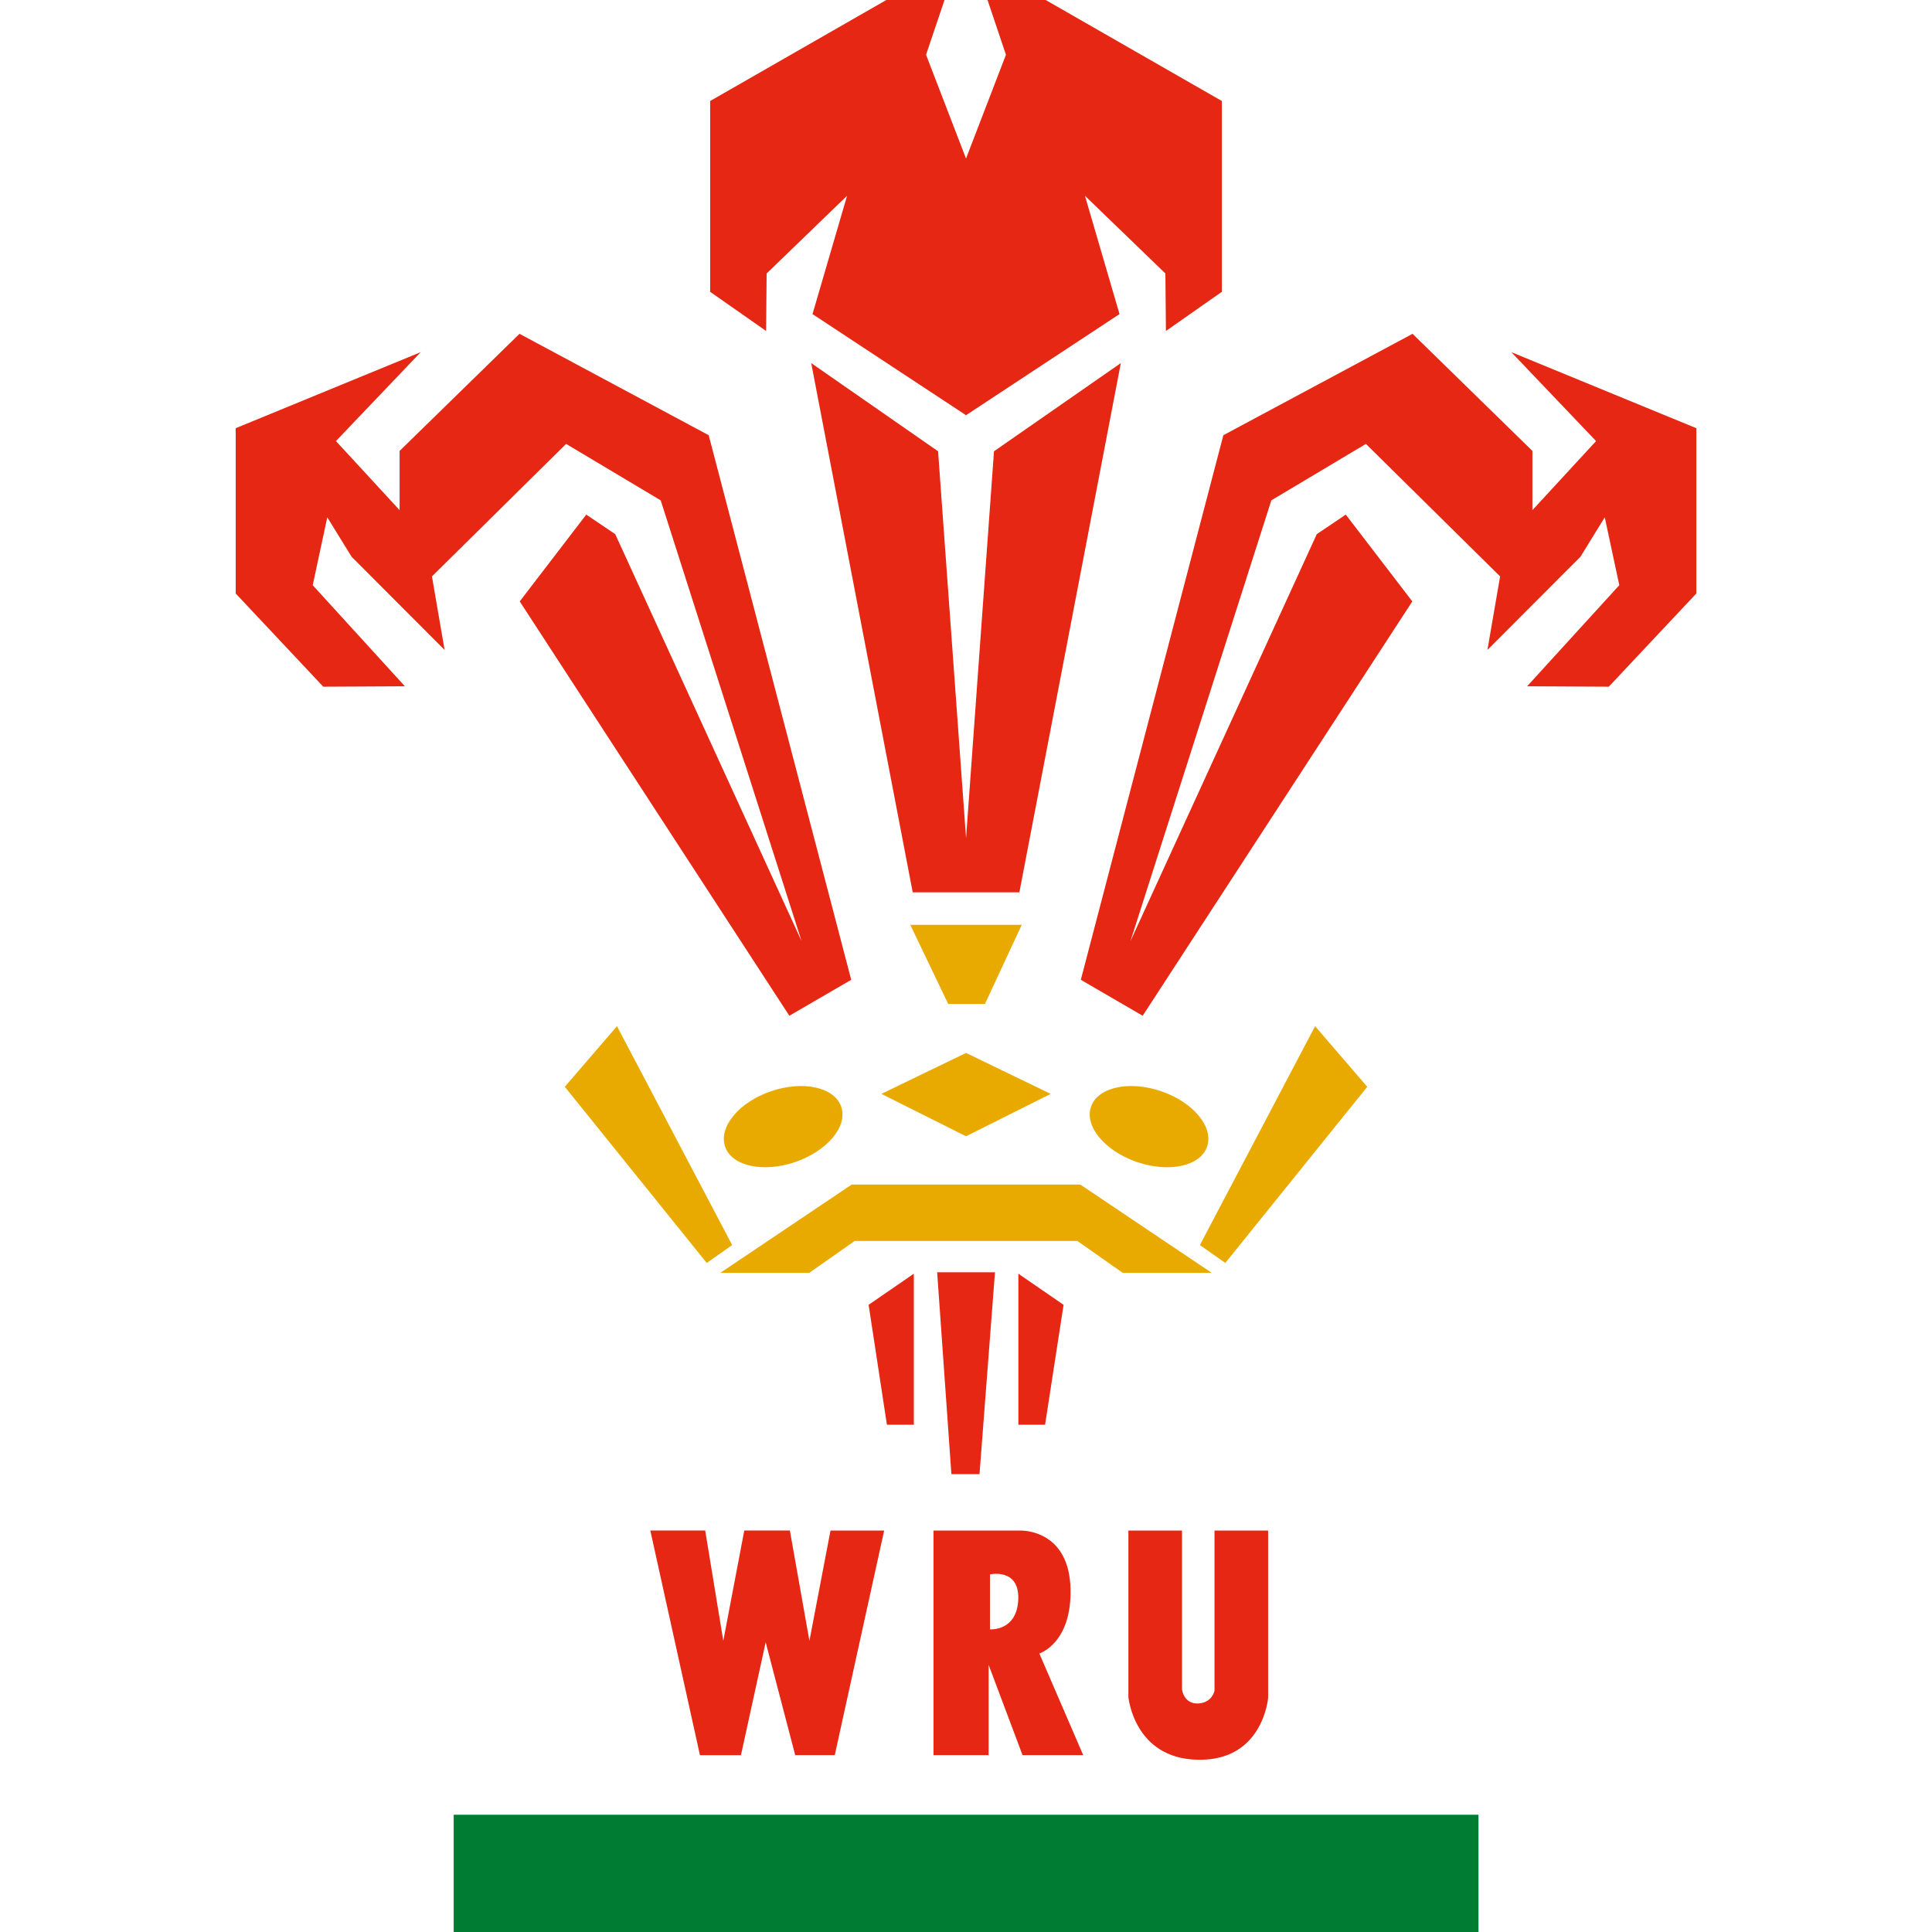 <svg width="112" height="112" viewBox="0 0 112 112" fill="none" xmlns="http://www.w3.org/2000/svg">
<g clip-path="url(#clip0_5172_60602)">
<path d="M62.625 68.669H49.376L41.762 73.785H46.919L49.544 71.941H62.457L65.082 73.785H70.239L62.625 68.669Z" fill="#E9AA00"/>
<path d="M85.709 105.202H26.301V112H85.709V105.202Z" fill="#007D32"/>
<path d="M67.322 63.263C69.172 63.894 70.372 65.335 69.975 66.475C69.591 67.603 67.765 68.001 65.902 67.361C64.049 66.719 62.851 65.287 63.248 64.157C63.633 63.028 65.459 62.621 67.322 63.263Z" fill="#E9AA00"/>
<path d="M73.514 98.427C73.514 98.427 73.224 102.106 69.428 102.013C65.739 101.942 65.414 98.38 65.414 98.38V88.729H68.521V97.925C68.521 97.925 68.603 98.786 69.464 98.752C70.277 98.707 70.406 98.017 70.406 98.017V88.728H73.514V98.427Z" fill="#E52713"/>
<path d="M61.656 75.642L60.584 82.593H59.035V73.838L61.656 75.642Z" fill="#E52713"/>
<path d="M60.909 63.413L56.003 65.87L51.094 63.413L56.003 61.039L60.909 63.413Z" fill="#E9AA00"/>
<path d="M59.232 53.615L57.098 58.2H54.969L52.77 53.615H59.232Z" fill="#E9AA00"/>
<path d="M57.68 73.755L56.783 85.459H55.153L54.328 73.755H57.68Z" fill="#E52713"/>
<path d="M54.117 88.727H59.146C59.824 88.727 61.976 89.055 62.059 92.091C62.14 95.269 60.252 95.854 60.252 95.854L62.794 101.746H59.277L57.31 96.508V101.746H54.117V88.727ZM59.032 92.662C59.066 90.892 57.389 91.268 57.389 91.268V94.456C57.389 94.456 58.986 94.584 59.032 92.662Z" fill="#E52713"/>
<path d="M52.975 73.838V82.593H51.415L50.355 75.642L52.975 73.838Z" fill="#E52713"/>
<path d="M46.923 95.12L48.145 88.727H51.256L48.392 101.746H46.099L44.387 95.204L42.953 101.75H40.577L37.699 88.725H40.881L41.93 95.12L43.147 88.725H45.789L46.923 95.12Z" fill="#E52713"/>
<path d="M44.69 63.263C42.84 63.894 41.64 65.335 42.037 66.475C42.42 67.603 44.247 68.001 46.109 67.361C47.962 66.719 49.162 65.287 48.765 64.157C48.379 63.028 46.553 62.621 44.69 63.263Z" fill="#E9AA00"/>
<path d="M35.766 59.488L42.444 72.177L40.971 73.215L32.742 63.003L35.766 59.488Z" fill="#E9AA00"/>
<path d="M76.237 59.488L69.559 72.177L71.032 73.215L79.261 63.003L76.237 59.488Z" fill="#E9AA00"/>
<path d="M49.346 56.799L41.084 25.23L30.116 19.351L23.166 26.14V29.574L19.475 25.569L24.391 20.414L13.664 24.823V34.405L18.741 39.809L23.472 39.784L18.129 33.925L18.972 29.988L20.383 32.276L25.774 37.678L25.04 33.415L32.818 25.733L38.301 29.005L46.468 54.558L35.666 30.966L33.986 29.832L30.129 34.864L45.759 58.884L49.346 56.799Z" fill="#E52713"/>
<path d="M62.656 56.799L70.919 25.23L81.887 19.351L88.835 26.14V29.574L92.526 25.569L87.612 20.414L98.338 24.823V34.405L93.262 39.809L88.529 39.784L93.872 33.925L93.03 29.988L91.62 32.276L86.227 37.678L86.963 33.415L79.184 25.733L73.701 29.005L65.534 54.558L76.335 30.966L78.016 29.832L81.873 34.864L66.242 58.884L62.656 56.799Z" fill="#E52713"/>
<path d="M64.976 21.049L57.623 26.161L56.003 48.586L54.381 26.161L47.027 21.049L52.911 51.728H59.094L64.976 21.049Z" fill="#E52713"/>
<path d="M56.001 24.07L64.899 18.208L62.895 11.348L67.559 15.854L67.59 19.187L70.832 16.916L70.832 5.855L60.618 0H57.248L58.316 3.174L56.001 9.191L53.684 3.174L54.754 0H51.382L41.169 5.855L41.168 16.916L44.411 19.187L44.442 15.854L49.106 11.348L47.102 18.208L56.001 24.07Z" fill="#E52713"/>
</g>
<defs>
<clipPath id="clip0_5172_60602">
<rect width="112" height="112" fill="white"/>
</clipPath>
</defs>
</svg>
